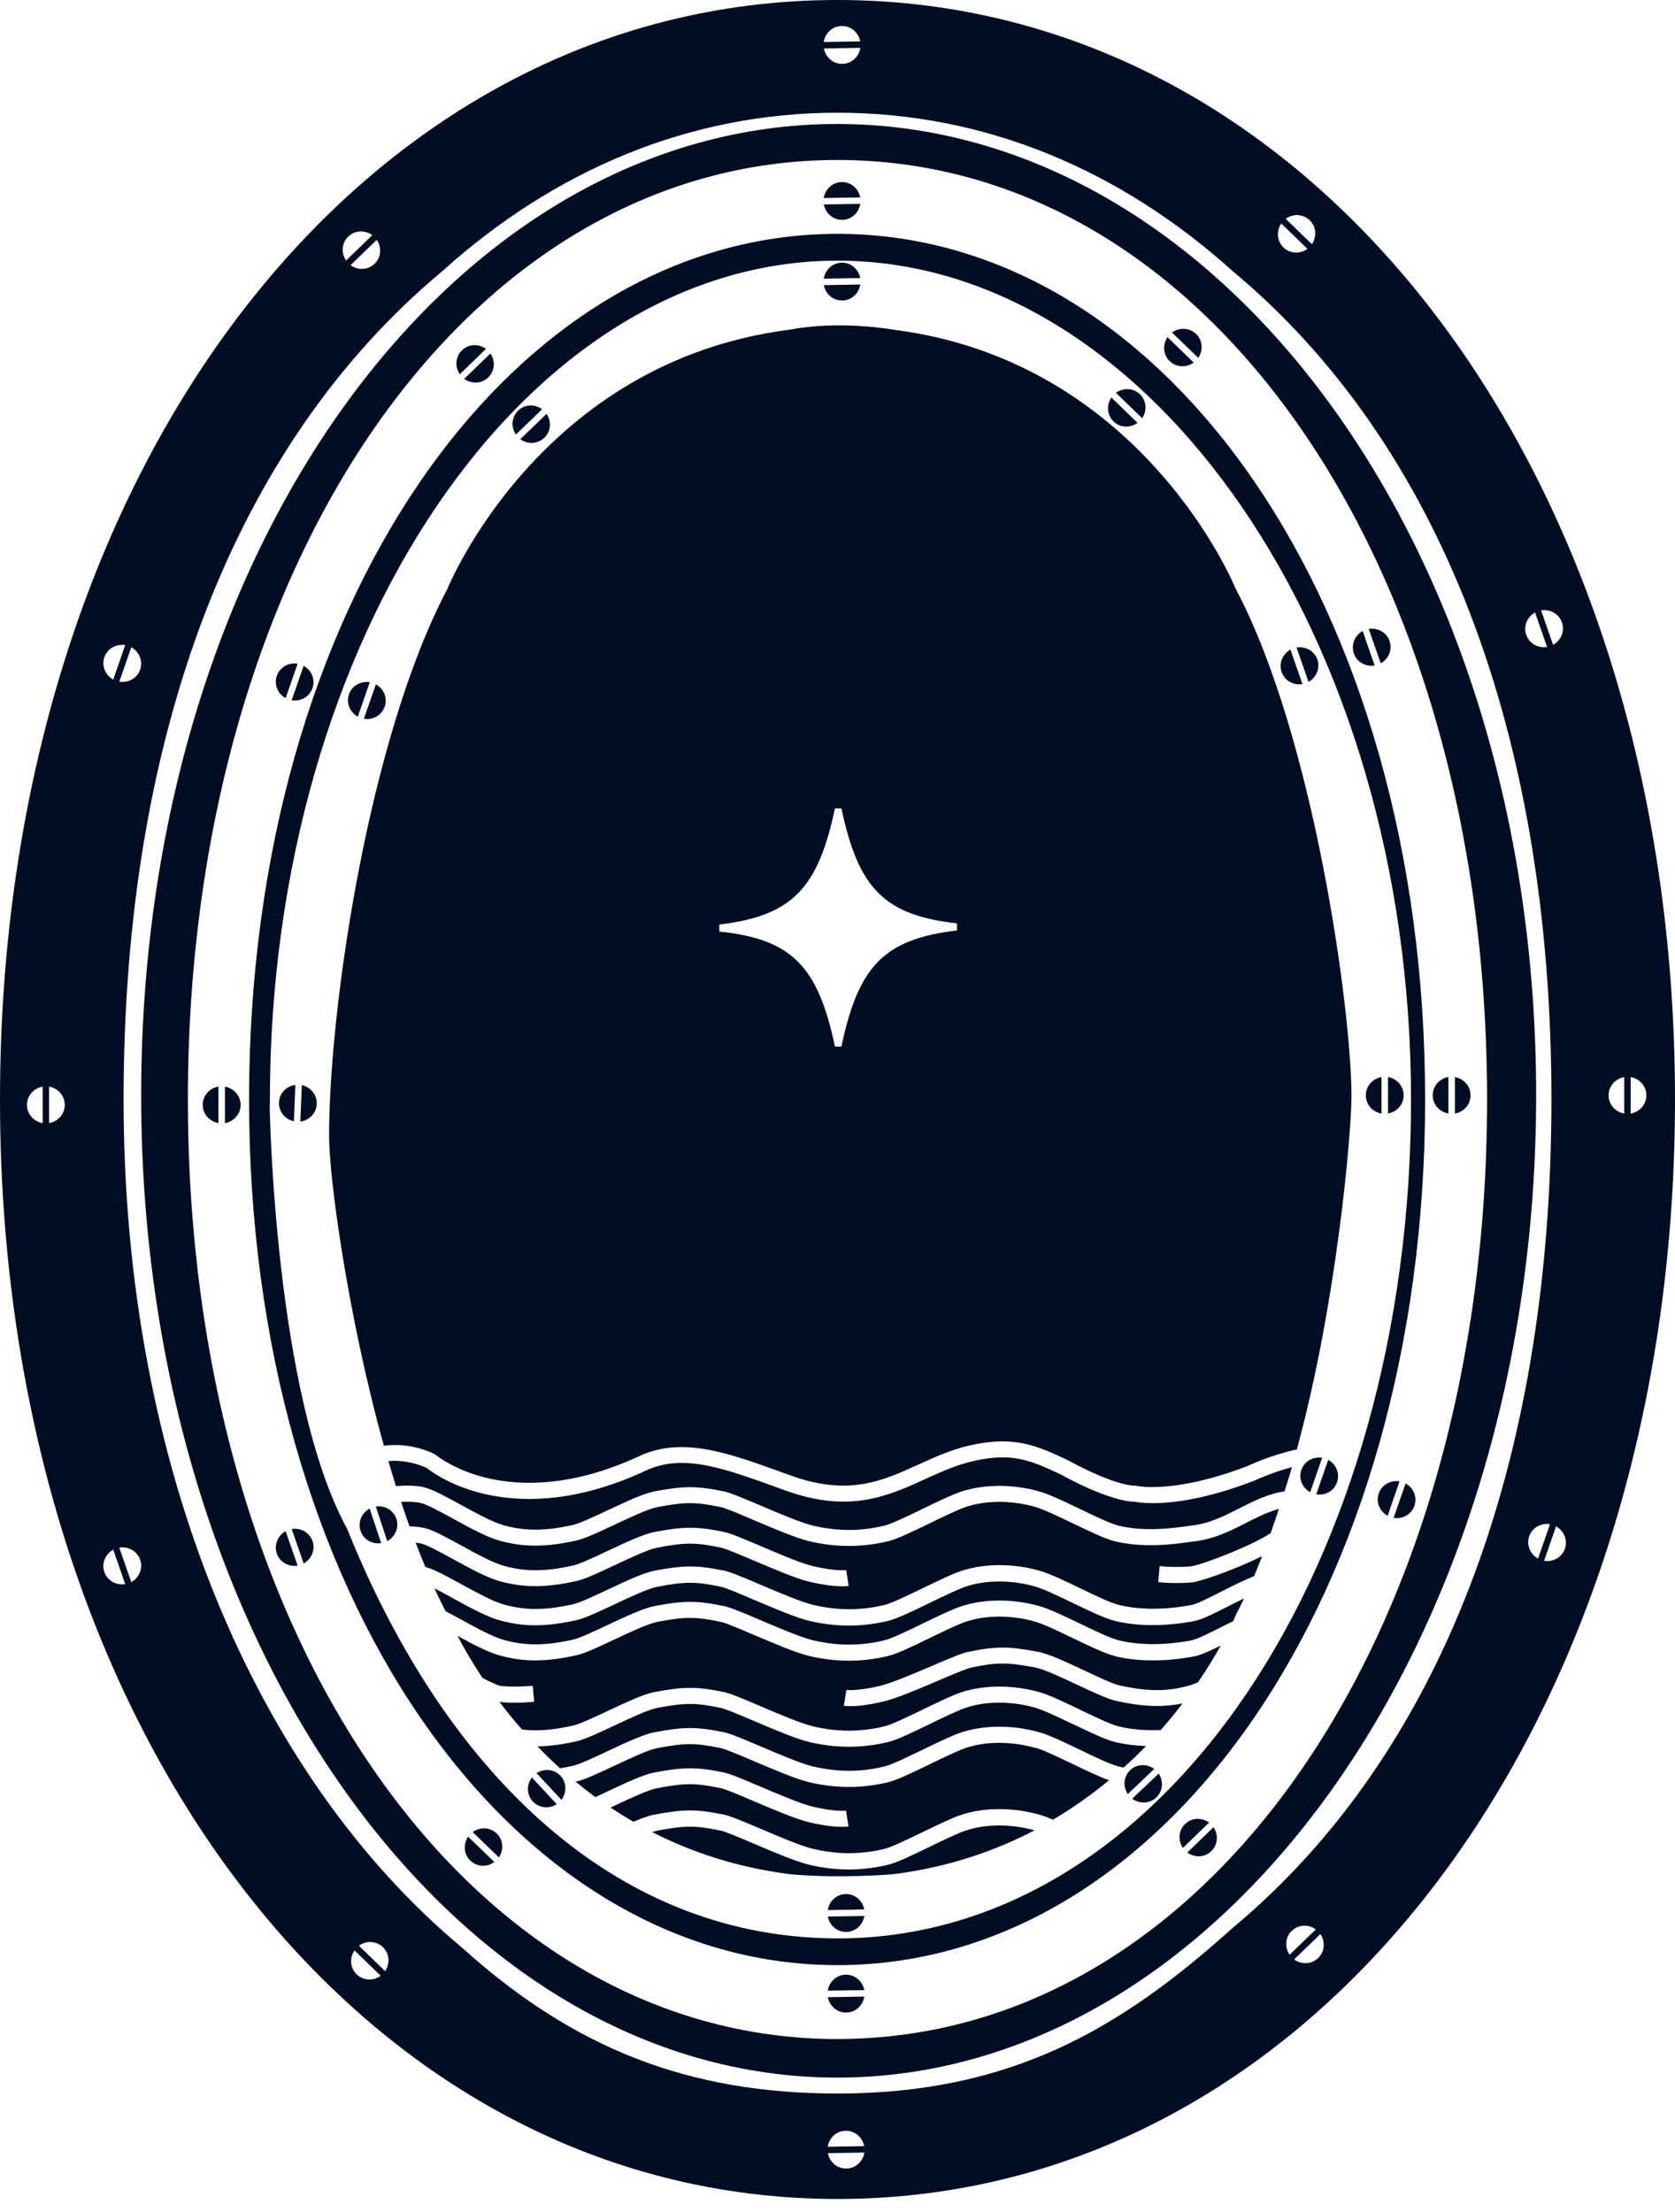 <svg width="128" height="169" viewBox="0 0 128 169" fill="none" xmlns="http://www.w3.org/2000/svg">
<g clip-path="url(#clip0_6693_3022)">
<path d="M109.486 83.687C109.486 84.397 110.009 84.959 110.684 85.08V82.29C110.009 82.41 109.486 82.972 109.486 83.687Z" fill="#000D22"/>
<path d="M111.18 82.293V85.084C111.855 84.963 112.378 84.401 112.378 83.691C112.378 82.98 111.855 82.414 111.18 82.293Z" fill="#000D22"/>
<path d="M105.05 50.85L104.132 48.215C103.535 48.551 103.227 49.253 103.457 49.929C103.688 50.604 104.371 50.959 105.05 50.853V50.85Z" fill="#000D22"/>
<path d="M106.188 48.979C105.954 48.307 105.275 47.948 104.596 48.054L105.513 50.688C106.11 50.352 106.422 49.65 106.188 48.979Z" fill="#000D22"/>
<path d="M64.63 150.88C63.919 150.891 63.365 151.422 63.256 152.101L66.046 152.054C65.913 151.379 65.344 150.868 64.633 150.88H64.63Z" fill="#000D22"/>
<path d="M64.676 153.773C65.387 153.761 65.941 153.23 66.05 152.551L63.26 152.598C63.392 153.273 63.962 153.784 64.672 153.773H64.676Z" fill="#000D22"/>
<path d="M36.119 139.979L38.125 141.919C38.508 141.349 38.468 140.58 37.957 140.089C37.446 139.593 36.677 139.577 36.123 139.979H36.119Z" fill="#000D22"/>
<path d="M35.943 142.163C36.454 142.658 37.223 142.674 37.777 142.272L35.771 140.333C35.389 140.902 35.428 141.671 35.939 142.163H35.943Z" fill="#000D22"/>
<path d="M90.558 139.366C90.047 139.862 90.008 140.627 90.391 141.196L92.396 139.257C91.838 138.855 91.07 138.87 90.562 139.366H90.558Z" fill="#000D22"/>
<path d="M90.731 141.549C91.288 141.951 92.057 141.936 92.565 141.44C93.076 140.945 93.119 140.18 92.733 139.61L90.727 141.549H90.731Z" fill="#000D22"/>
<path d="M63.998 0C27.513 0 0 36.115 0 84.007C0 131.899 27.513 168.017 63.998 168.017C100.483 168.017 128 131.903 128 84.007C128 36.111 100.487 0 63.998 0ZM119.36 47.561C119.594 48.232 119.286 48.935 118.685 49.27L117.767 46.636C118.447 46.527 119.126 46.89 119.36 47.561ZM117.307 46.8L118.224 49.434C117.545 49.544 116.866 49.181 116.632 48.509C116.398 47.838 116.706 47.136 117.307 46.796V46.8ZM100.085 16.828C100.596 17.324 100.635 18.089 100.253 18.659L98.247 16.719C98.805 16.317 99.574 16.333 100.081 16.828H100.085ZM97.907 17.074L99.913 19.014C99.355 19.416 98.586 19.4 98.079 18.904C97.568 18.409 97.525 17.644 97.911 17.074H97.907ZM64.322 1.987C65.032 1.975 65.606 2.49 65.735 3.162L62.944 3.208C63.054 2.529 63.608 1.999 64.318 1.987H64.322ZM65.746 3.657C65.637 4.336 65.083 4.867 64.373 4.879C63.662 4.89 63.089 4.375 62.96 3.704L65.75 3.657H65.746ZM28.621 20.153C28.11 20.649 27.341 20.665 26.787 20.263L28.793 18.323C29.175 18.893 29.137 19.662 28.625 20.153H28.621ZM26.611 18.077C27.123 17.581 27.892 17.566 28.45 17.968L26.444 19.907C26.061 19.338 26.1 18.569 26.611 18.077ZM10.709 51.163C10.475 51.834 9.795 52.193 9.116 52.088L10.034 49.454C10.631 49.789 10.939 50.496 10.709 51.163ZM7.977 50.215C8.211 49.544 8.89 49.184 9.569 49.29L8.652 51.924C8.055 51.588 7.747 50.882 7.977 50.211V50.215ZM3.259 85.814C2.583 85.693 2.061 85.131 2.061 84.421C2.061 83.71 2.583 83.148 3.259 83.027V85.818V85.814ZM3.75 85.814V83.023C4.426 83.144 4.948 83.707 4.948 84.417C4.948 85.127 4.426 85.693 3.75 85.81V85.814ZM7.977 120.117C7.743 119.446 8.051 118.744 8.652 118.404L9.569 121.038C8.89 121.148 8.211 120.785 7.977 120.113V120.117ZM10.034 120.882L9.116 118.248C9.795 118.139 10.475 118.502 10.709 119.173C10.943 119.844 10.634 120.547 10.034 120.886V120.882ZM27.256 150.854C26.744 150.358 26.705 149.593 27.088 149.024L29.094 150.963C28.535 151.365 27.767 151.349 27.259 150.854H27.256ZM29.433 150.608L27.427 148.668C27.985 148.266 28.754 148.282 29.261 148.778C29.773 149.273 29.812 150.038 29.429 150.608H29.433ZM64.677 165.691C63.967 165.703 63.393 165.188 63.264 164.517L66.055 164.47C65.945 165.149 65.391 165.68 64.681 165.691H64.677ZM63.253 164.025C63.362 163.346 63.916 162.815 64.626 162.804C65.337 162.792 65.91 163.307 66.039 163.978L63.249 164.025H63.253ZM98.719 147.529C99.23 147.033 99.999 147.018 100.553 147.42L98.547 149.359C98.165 148.789 98.204 148.021 98.715 147.529H98.719ZM100.729 149.605C100.218 150.101 99.449 150.116 98.895 149.714L100.901 147.775C101.283 148.345 101.244 149.113 100.733 149.605H100.729ZM94.212 147.291C85.665 154.998 77.255 159.959 63.998 159.959C52.657 159.959 43.888 156.544 35.342 148.844C19.548 135.677 9.444 112.082 9.444 84.007C9.444 55.932 18.006 33.886 33.8 20.719C42.343 13.019 52.661 8.613 64.002 8.613C75.343 8.613 85.669 13.023 94.216 20.731C110.001 33.898 118.556 55.94 118.556 84.011C118.556 112.082 110.001 134.124 94.216 147.291H94.212ZM116.858 117.382C117.092 116.71 117.771 116.351 118.45 116.457L117.533 119.091C116.936 118.755 116.628 118.049 116.858 117.378V117.382ZM119.586 118.334C119.352 119.005 118.673 119.364 117.994 119.259L118.911 116.625C119.508 116.96 119.816 117.663 119.586 118.338V118.334ZM124.121 85.084C123.446 84.963 122.923 84.401 122.923 83.691C122.923 82.981 123.446 82.415 124.121 82.294V85.084ZM124.613 85.084V82.294C125.288 82.415 125.811 82.977 125.811 83.691C125.811 84.405 125.288 84.963 124.613 85.084Z" fill="#000D22"/>
<path d="M63.971 9.473C34.768 9.473 10.787 41.755 10.787 83.688C10.787 125.621 34.768 158.742 63.971 158.742C93.174 158.742 117.389 125.625 117.389 83.688C117.389 41.751 93.17 9.473 63.971 9.473ZM63.998 155.796C35.697 155.796 14.358 124.934 14.358 84.012C14.358 43.09 35.701 12.224 63.998 12.224C92.296 12.224 113.639 43.086 113.639 84.008C113.639 124.93 92.3 155.792 63.998 155.792V155.796Z" fill="#000D22"/>
<path d="M63.998 17.868C38.917 17.868 19.033 46.302 19.033 84.008C19.033 121.715 38.917 150.149 63.998 150.149C89.08 150.149 108.905 121.715 108.905 84.008C108.905 46.302 89.084 17.868 63.998 17.868ZM63.998 148.104C47.635 148.104 34.811 136.342 27.135 118.28C26.928 117.797 26.725 117.305 26.526 116.809C20.953 106.624 20.606 84.473 20.606 84.418C20.606 84.375 20.625 84.336 20.629 84.293C20.629 84.2 20.625 84.106 20.625 84.012C20.625 48.671 40.084 19.916 64.002 19.916C87.921 19.916 107.828 48.671 107.828 84.012C107.828 119.354 89.08 148.108 64.002 148.108L63.998 148.104Z" fill="#000D22"/>
<path d="M17.188 83.024V85.814C17.863 85.693 18.386 85.131 18.386 84.421C18.386 83.711 17.863 83.149 17.188 83.028V83.024Z" fill="#000D22"/>
<path d="M15.492 84.417C15.492 85.127 16.015 85.693 16.69 85.81V83.02C16.015 83.141 15.492 83.703 15.492 84.413V84.417Z" fill="#000D22"/>
<path d="M64.37 16.796C65.08 16.785 65.634 16.254 65.743 15.575L62.953 15.621C63.086 16.297 63.656 16.808 64.366 16.796H64.37Z" fill="#000D22"/>
<path d="M64.323 13.911C63.613 13.922 63.059 14.453 62.949 15.132L65.74 15.085C65.607 14.41 65.037 13.899 64.327 13.911H64.323Z" fill="#000D22"/>
<path d="M91.223 27.702L89.217 25.762C88.834 26.332 88.873 27.101 89.385 27.593C89.896 28.088 90.665 28.104 91.219 27.702H91.223Z" fill="#000D22"/>
<path d="M91.399 25.514C90.887 25.019 90.119 25.003 89.564 25.405L91.57 27.345C91.953 26.775 91.914 26.006 91.403 25.514H91.399Z" fill="#000D22"/>
<path d="M37.309 28.839C37.82 28.343 37.863 27.578 37.477 27.008L35.471 28.948C36.029 29.35 36.798 29.334 37.305 28.839H37.309Z" fill="#000D22"/>
<path d="M37.137 26.655C36.579 26.253 35.81 26.269 35.302 26.764C34.791 27.26 34.752 28.025 35.135 28.595L37.141 26.655H37.137Z" fill="#000D22"/>
<path d="M23.879 52.585C24.113 51.914 23.805 51.211 23.204 50.872L22.287 53.506C22.966 53.615 23.645 53.252 23.875 52.581L23.879 52.585Z" fill="#000D22"/>
<path d="M21.828 53.345L22.745 50.711C22.066 50.602 21.387 50.965 21.153 51.636C20.919 52.307 21.227 53.01 21.828 53.345Z" fill="#000D22"/>
<path d="M22.291 116.827L23.208 119.461C23.805 119.126 24.113 118.419 23.883 117.748C23.649 117.077 22.97 116.718 22.295 116.823L22.291 116.827Z" fill="#000D22"/>
<path d="M21.153 118.702C21.387 119.373 22.066 119.732 22.745 119.627L21.828 116.993C21.231 117.328 20.922 118.031 21.153 118.702Z" fill="#000D22"/>
<path d="M105.571 85.084V82.293C104.896 82.414 104.373 82.976 104.373 83.691C104.373 84.405 104.896 84.963 105.571 85.084Z" fill="#000D22"/>
<path d="M107.266 83.687C107.266 82.976 106.744 82.41 106.068 82.29V85.08C106.744 84.959 107.266 84.397 107.266 83.687Z" fill="#000D22"/>
<path d="M99.53 52.267L98.613 49.633C98.016 49.969 97.707 50.675 97.938 51.346C98.172 52.018 98.851 52.377 99.53 52.271V52.267Z" fill="#000D22"/>
<path d="M100.67 50.397C100.436 49.725 99.757 49.366 99.078 49.472L99.995 52.106C100.592 51.77 100.901 51.068 100.67 50.397Z" fill="#000D22"/>
<path d="M64.63 144.719C63.919 144.731 63.365 145.262 63.256 145.941L66.046 145.894C65.913 145.219 65.344 144.708 64.633 144.719H64.63Z" fill="#000D22"/>
<path d="M64.676 147.613C65.387 147.601 65.941 147.07 66.05 146.391L63.26 146.438C63.392 147.113 63.962 147.624 64.672 147.613H64.676Z" fill="#000D22"/>
<path d="M64.37 22.96C65.08 22.949 65.634 22.418 65.743 21.739L62.953 21.786C63.086 22.461 63.656 22.972 64.366 22.96H64.37Z" fill="#000D22"/>
<path d="M64.323 20.071C63.613 20.083 63.059 20.613 62.949 21.293L65.74 21.246C65.607 20.57 65.037 20.059 64.327 20.071H64.323Z" fill="#000D22"/>
<path d="M86.933 32.311L84.928 30.372C84.545 30.941 84.584 31.71 85.095 32.202C85.607 32.697 86.375 32.713 86.93 32.311H86.933Z" fill="#000D22"/>
<path d="M87.11 30.124C86.598 29.628 85.83 29.613 85.275 30.015L87.281 31.954C87.664 31.384 87.625 30.616 87.114 30.124H87.11Z" fill="#000D22"/>
<path d="M41.598 33.448C42.109 32.952 42.152 32.187 41.766 31.618L39.76 33.557C40.318 33.959 41.087 33.944 41.594 33.448H41.598Z" fill="#000D22"/>
<path d="M41.426 31.265C40.868 30.863 40.099 30.878 39.592 31.374C39.08 31.869 39.041 32.634 39.424 33.204L41.43 31.265H41.426Z" fill="#000D22"/>
<path d="M29.399 53.999C29.633 53.328 29.325 52.625 28.724 52.286L27.807 54.92C28.486 55.029 29.165 54.666 29.395 53.995L29.399 53.999Z" fill="#000D22"/>
<path d="M27.342 54.759L28.259 52.125C27.58 52.016 26.901 52.379 26.666 53.05C26.432 53.721 26.741 54.424 27.342 54.759Z" fill="#000D22"/>
<path d="M105.362 114.105C105.128 114.776 105.436 115.478 106.037 115.818L106.954 113.184C106.275 113.075 105.596 113.437 105.362 114.109V114.105Z" fill="#000D22"/>
<path d="M107.413 113.344L106.496 115.978C107.175 116.088 107.854 115.725 108.088 115.054C108.322 114.382 108.014 113.68 107.413 113.34V113.344Z" fill="#000D22"/>
<path d="M99.446 112.304C99.212 112.975 99.52 113.678 100.121 114.017L101.038 111.383C100.359 111.274 99.68 111.637 99.446 112.308V112.304Z" fill="#000D22"/>
<path d="M101.501 111.543L100.584 114.178C101.263 114.287 101.942 113.924 102.176 113.253C102.41 112.582 102.102 111.879 101.501 111.54V111.543Z" fill="#000D22"/>
<path d="M27.552 116.964C27.774 117.639 28.449 118.01 29.128 117.908L28.25 115.262C27.645 115.59 27.329 116.289 27.552 116.964Z" fill="#000D22"/>
<path d="M28.715 115.107L29.593 117.753C30.198 117.425 30.514 116.726 30.291 116.051C30.069 115.376 29.394 115.005 28.715 115.107Z" fill="#000D22"/>
<path d="M40.72 137.647C41.204 138.166 41.973 138.221 42.546 137.85L40.642 135.809C40.228 136.359 40.232 137.128 40.716 137.647H40.72Z" fill="#000D22"/>
<path d="M41 135.478L42.904 137.519C43.314 136.969 43.314 136.2 42.83 135.681C42.346 135.162 41.578 135.107 41.004 135.478H41Z" fill="#000D22"/>
<path d="M86.368 135.249C85.853 135.737 85.802 136.505 86.181 137.079L88.206 135.159C87.652 134.753 86.883 134.761 86.368 135.249Z" fill="#000D22"/>
<path d="M86.519 137.432C87.074 137.838 87.843 137.83 88.358 137.343C88.873 136.855 88.924 136.086 88.545 135.512L86.519 137.432Z" fill="#000D22"/>
<path d="M21.319 84.234C21.292 84.944 21.792 85.529 22.459 85.677L22.572 82.891C21.893 82.985 21.347 83.527 21.319 84.237V84.234Z" fill="#000D22"/>
<path d="M23.064 82.911L22.951 85.697C23.63 85.603 24.177 85.061 24.204 84.351C24.231 83.64 23.732 83.055 23.064 82.907V82.911Z" fill="#000D22"/>
<path d="M81.985 131.738C80.896 131.215 79.772 130.673 79.116 130.482C77.333 129.966 75.358 129.966 73.832 130.474C73.2 130.685 72.119 131.207 71.077 131.715C69.774 132.347 68.544 132.944 67.865 133.104C66.866 133.342 65.875 133.463 64.88 133.463C63.885 133.463 62.886 133.346 61.867 133.108C60.849 132.87 59.139 132.14 57.633 131.5C56.567 131.044 55.463 130.575 55.088 130.497C53.133 130.091 52.36 130.091 50.218 130.497C49.535 130.626 48.165 131.27 46.955 131.84C45.742 132.409 44.692 132.905 44.052 133.046C42.944 133.295 41.98 133.42 41.07 133.436C41.613 133.998 42.186 134.556 42.799 135.11C43.115 135.059 43.439 134.997 43.783 134.919C44.29 134.806 45.379 134.294 46.432 133.799C47.771 133.17 49.156 132.519 49.992 132.359C52.282 131.926 53.235 131.926 55.342 132.359C55.81 132.456 56.7 132.831 58.117 133.432C59.58 134.056 61.235 134.763 62.148 134.973C64.021 135.411 65.75 135.411 67.58 134.973C68.131 134.845 69.411 134.22 70.542 133.674C71.674 133.128 72.74 132.608 73.446 132.374C75.198 131.789 77.446 131.785 79.46 132.367C80.217 132.585 81.337 133.124 82.523 133.693C83.671 134.248 84.857 134.817 85.489 134.973C85.614 135.005 85.739 135.032 85.868 135.055C86.371 134.599 86.859 134.142 87.312 133.678C87.401 133.588 87.487 133.498 87.573 133.408C86.804 133.381 85.993 133.291 85.197 133.096C84.439 132.909 83.253 132.335 81.993 131.73L81.985 131.738Z" fill="#000D22"/>
<path d="M85.189 126.53C84.432 126.343 83.245 125.769 81.985 125.164C80.896 124.641 79.772 124.099 79.116 123.907C77.333 123.392 75.358 123.392 73.832 123.9C73.2 124.11 72.119 124.633 71.077 125.141C69.774 125.773 68.544 126.37 67.865 126.53C66.866 126.768 65.875 126.889 64.88 126.889C63.885 126.889 62.886 126.772 61.867 126.534C60.849 126.296 59.139 125.566 57.633 124.926C56.568 124.469 55.463 124.001 55.092 123.923C53.137 123.517 52.364 123.517 50.222 123.923C49.543 124.052 48.169 124.696 46.959 125.265C45.746 125.835 44.696 126.331 44.056 126.471C41.695 126.998 39.97 126.998 38.105 126.464C37.23 126.214 36.091 125.609 34.963 124.992C35.4 125.831 36.028 126.94 36.871 128.204C37.457 128.505 37.983 128.762 38.264 128.817C38.268 128.817 38.659 128.867 39.365 128.867C39.736 128.867 40.192 128.852 40.711 128.809L40.817 130.03C40.259 130.077 39.771 130.097 39.365 130.097C38.776 130.097 38.366 130.062 38.175 130.042C38.69 130.725 39.26 131.431 39.888 132.146C41.055 132.282 42.272 132.189 43.787 131.849C44.294 131.736 45.383 131.225 46.436 130.729C47.775 130.101 49.16 129.449 49.992 129.289C52.282 128.856 53.235 128.856 55.342 129.289C55.81 129.387 56.7 129.761 58.117 130.366C59.58 130.99 61.235 131.697 62.148 131.908C64.021 132.345 65.75 132.345 67.581 131.908C68.131 131.779 69.411 131.154 70.543 130.608C71.674 130.062 72.74 129.543 73.446 129.308C75.198 128.723 77.446 128.719 79.46 129.301C80.217 129.519 81.337 130.058 82.523 130.628C83.671 131.182 84.857 131.751 85.489 131.908C86.59 132.181 87.729 132.224 88.705 132.185C89.31 131.494 89.864 130.815 90.368 130.151C88.81 130.464 87.269 130.401 85.275 129.956C84.635 129.812 83.585 129.32 82.371 128.75C81.161 128.181 79.788 127.537 79.109 127.408C76.966 127.002 76.189 127.002 74.238 127.408C73.864 127.486 72.763 127.954 71.698 128.411C70.191 129.055 68.482 129.785 67.463 130.019C66.25 130.304 65.434 130.362 64.966 130.362C64.677 130.362 64.521 130.339 64.486 130.335L64.681 129.125C64.681 129.125 65.469 129.227 67.186 128.828C68.1 128.614 69.758 127.907 71.218 127.287C72.63 126.682 73.524 126.307 73.992 126.214C76.1 125.777 77.048 125.777 79.343 126.214C80.178 126.374 81.559 127.022 82.898 127.654C83.952 128.149 85.04 128.661 85.548 128.774C87.69 129.254 89.24 129.258 90.894 128.782C91.09 128.727 91.312 128.641 91.55 128.54C92.268 127.482 92.846 126.526 93.29 125.726C92.483 126.128 91.788 126.452 91.32 126.545C90.539 126.705 87.784 127.178 85.201 126.542L85.189 126.53Z" fill="#000D22"/>
<path d="M73.829 139.852C73.197 140.062 72.116 140.585 71.074 141.093C69.77 141.725 68.541 142.322 67.862 142.482C66.863 142.72 65.871 142.841 64.876 142.841C63.881 142.841 62.882 142.724 61.864 142.486C60.845 142.248 59.136 141.518 57.629 140.878C56.564 140.421 55.459 139.953 55.089 139.875C53.134 139.469 52.361 139.469 50.218 139.875C50.109 139.895 49.972 139.934 49.832 139.98C52.845 141.518 56.349 142.697 60.396 143.204C64.221 143.551 68.24 143.204 68.24 143.204C72.404 142.681 75.991 141.452 79.058 139.848C77.29 139.352 75.343 139.352 73.837 139.856L73.829 139.852Z" fill="#000D22"/>
<path d="M79.113 133.553C77.33 133.038 75.355 133.034 73.829 133.546C73.197 133.756 72.12 134.279 71.074 134.787C69.77 135.419 68.541 136.016 67.862 136.176C66.863 136.414 65.872 136.535 64.877 136.535C63.882 136.535 62.883 136.418 61.864 136.18C60.845 135.942 59.136 135.212 57.63 134.572C56.564 134.115 55.46 133.647 55.089 133.569C53.134 133.163 52.361 133.163 50.219 133.569C49.536 133.698 48.166 134.342 46.956 134.911C45.742 135.481 44.693 135.977 44.053 136.117C44.029 136.121 44.006 136.125 43.982 136.133C44.466 136.531 44.974 136.925 45.497 137.312C45.801 137.171 46.117 137.023 46.429 136.874C47.768 136.246 49.153 135.594 49.985 135.434C52.275 135.001 53.228 135.001 55.335 135.434C55.803 135.532 56.693 135.907 58.11 136.508C59.573 137.132 61.228 137.838 62.141 138.049C63.854 138.447 64.643 138.346 64.65 138.346L64.842 139.555C64.803 139.563 64.647 139.583 64.358 139.583C63.889 139.583 63.074 139.524 61.86 139.239C60.842 139.001 59.132 138.272 57.626 137.632C56.56 137.175 55.456 136.707 55.085 136.629C53.13 136.223 52.357 136.223 50.215 136.629C49.532 136.757 48.162 137.401 46.952 137.971C46.851 138.018 46.757 138.065 46.66 138.108C47.221 138.482 47.803 138.845 48.408 139.193C49.021 138.935 49.575 138.732 49.989 138.654C52.279 138.221 53.231 138.221 55.339 138.654C55.807 138.752 56.697 139.126 58.114 139.727C59.577 140.352 61.232 141.058 62.145 141.269C64.018 141.706 65.747 141.706 67.577 141.269C68.128 141.14 69.408 140.516 70.539 139.969C71.671 139.423 72.737 138.904 73.443 138.67C75.195 138.084 77.443 138.08 79.457 138.662C79.746 138.744 80.089 138.876 80.467 139.036C82.04 138.108 83.469 137.085 84.752 136.02C84.015 135.762 83.028 135.29 81.989 134.79C80.901 134.268 79.777 133.725 79.121 133.534L79.113 133.553Z" fill="#000D22"/>
<path d="M32.411 113.649C33.044 113.786 34.043 114.336 35.202 114.968C36.33 115.585 37.606 116.287 38.437 116.525C40.088 116.997 41.637 116.997 43.783 116.517C44.291 116.404 45.38 115.893 46.433 115.397C47.772 114.769 49.157 114.117 49.989 113.957C52.279 113.524 53.232 113.524 55.339 113.957C55.807 114.055 56.697 114.43 58.114 115.031C59.577 115.655 61.232 116.361 62.145 116.572C64.018 117.009 65.747 117.009 67.577 116.572C68.128 116.443 69.408 115.819 70.54 115.272C71.671 114.726 72.737 114.207 73.443 113.973C75.195 113.388 77.443 113.384 79.457 113.965C80.214 114.184 81.334 114.722 82.52 115.292C83.668 115.846 84.854 116.416 85.486 116.572C87.465 117.06 89.662 116.755 90.716 116.611C90.872 116.592 91.004 116.572 91.114 116.556C92.452 116.396 93.545 115.838 94.704 115.249C95.777 114.703 96.882 114.141 98.166 113.946C98.31 113.481 98.458 113.017 98.599 112.545C98.642 112.396 98.685 112.248 98.728 112.1C97.534 112.42 96.441 112.857 95.855 113.13L95.816 113.146C92.124 114.57 89.549 114.851 88.093 114.851C87.371 114.851 86.926 114.781 86.755 114.75C84.749 114.703 81.412 112.853 81.092 112.673C78.739 111.557 77.373 111.003 74.579 111.588C73.178 111.885 71.968 112.435 70.688 113.017C67.851 114.309 64.92 115.643 60.053 113.895L59.269 113.61C55.308 112.178 52.182 111.046 49.368 112.357C39.261 117.072 33.321 112.736 32.607 112.162C32.326 112.029 31.088 111.499 29.68 111.639C29.867 112.279 30.058 112.915 30.257 113.548C30.835 113.501 31.682 113.473 32.415 113.633L32.411 113.649Z" fill="#000D22"/>
<path d="M91.308 123.85C90.528 124.01 87.773 124.482 85.189 123.846C84.432 123.659 83.246 123.085 81.985 122.48C80.896 121.957 79.772 121.415 79.117 121.224C77.333 120.709 75.359 120.709 73.833 121.216C73.2 121.427 72.119 121.95 71.077 122.457C69.774 123.089 68.545 123.686 67.866 123.846C66.867 124.084 65.875 124.205 64.88 124.205C63.885 124.205 62.886 124.088 61.867 123.85C60.849 123.612 59.139 122.882 57.633 122.242C56.568 121.786 55.463 121.317 55.093 121.239C53.137 120.834 52.365 120.834 50.222 121.239C49.539 121.368 48.169 122.012 46.96 122.582C45.746 123.152 44.696 123.647 44.056 123.788C41.695 124.315 39.97 124.315 38.105 123.78C37.141 123.503 35.861 122.8 34.62 122.121C34.132 121.852 33.632 121.579 33.199 121.36C33.476 121.961 33.761 122.543 34.05 123.105C34.409 123.292 34.799 123.507 35.209 123.729C36.337 124.346 37.613 125.048 38.444 125.286C40.095 125.759 41.644 125.759 43.791 125.279C44.298 125.165 45.387 124.654 46.441 124.158C47.779 123.53 49.165 122.878 49.996 122.718C52.287 122.285 53.239 122.285 55.346 122.718C55.815 122.816 56.704 123.191 58.121 123.792C59.584 124.416 61.239 125.122 62.152 125.333C64.025 125.77 65.754 125.77 67.585 125.333C68.135 125.204 69.415 124.58 70.547 124.034C71.678 123.487 72.744 122.968 73.45 122.734C75.203 122.149 77.45 122.145 79.464 122.726C80.221 122.945 81.341 123.483 82.528 124.053C83.675 124.607 84.861 125.177 85.493 125.333C87.827 125.907 90.356 125.474 91.074 125.329C91.488 125.243 92.413 124.779 93.306 124.33C93.615 124.174 93.923 124.022 94.231 123.87C94.383 123.546 94.454 123.362 94.454 123.362C94.661 122.968 94.867 122.555 95.07 122.129C94.649 122.332 94.224 122.547 93.833 122.746C92.791 123.273 91.894 123.729 91.32 123.846L91.308 123.85Z" fill="#000D22"/>
<path d="M91.31 120.88C91.255 120.888 90.767 120.954 89.956 120.954C89.55 120.954 89.066 120.939 88.512 120.888L88.617 119.666C90.131 119.799 91.091 119.67 91.103 119.666C92.196 119.444 95.661 118.086 97.097 117.149C97.316 116.54 97.527 115.92 97.733 115.292C96.879 115.522 96.083 115.92 95.259 116.341C94.057 116.954 92.812 117.59 91.259 117.774C91.154 117.785 91.029 117.805 90.88 117.824C89.749 117.981 87.395 118.304 85.191 117.762C84.433 117.575 83.247 117.001 81.987 116.396C80.898 115.873 79.774 115.331 79.118 115.139C77.335 114.624 75.36 114.624 73.834 115.132C73.202 115.342 72.121 115.865 71.079 116.373C69.775 117.005 68.546 117.602 67.867 117.762C66.868 118 65.877 118.121 64.882 118.121C63.886 118.121 62.888 118.004 61.869 117.766C60.85 117.528 59.141 116.798 57.635 116.158C56.569 115.701 55.465 115.233 55.094 115.155C53.139 114.749 52.366 114.749 50.224 115.155C49.541 115.284 48.171 115.928 46.961 116.498C45.747 117.067 44.698 117.563 44.058 117.703C41.697 118.23 39.972 118.23 38.106 117.696C37.142 117.419 35.862 116.716 34.621 116.037C33.638 115.498 32.619 114.94 32.163 114.839C31.679 114.734 31.113 114.73 30.652 114.757C30.859 115.389 31.074 116.014 31.296 116.626C31.671 116.634 32.061 116.669 32.424 116.747C33.056 116.884 34.055 117.434 35.214 118.066C36.342 118.683 37.618 119.385 38.45 119.623C40.1 120.096 41.65 120.096 43.796 119.616C44.303 119.503 45.392 118.991 46.446 118.496C47.785 117.867 49.17 117.216 50.001 117.056C52.292 116.622 53.244 116.622 55.352 117.056C55.82 117.153 56.71 117.528 58.126 118.129C59.59 118.753 61.245 119.46 62.158 119.67C63.871 120.072 64.659 119.967 64.667 119.967L64.854 121.177C64.815 121.185 64.659 121.204 64.374 121.204C63.906 121.204 63.09 121.145 61.877 120.861C60.858 120.623 59.149 119.893 57.642 119.253C56.577 118.796 55.473 118.328 55.102 118.25C53.147 117.844 52.374 117.844 50.231 118.25C49.552 118.379 48.179 119.023 46.969 119.592C45.755 120.162 44.706 120.658 44.065 120.798C41.704 121.325 39.98 121.325 38.114 120.79C37.15 120.513 35.87 119.811 34.629 119.132C33.646 118.593 32.627 118.035 32.17 117.934C32.042 117.906 31.905 117.883 31.765 117.871C32.003 118.503 32.248 119.12 32.502 119.725C33.134 119.885 34.102 120.412 35.218 121.025C36.346 121.641 37.622 122.344 38.454 122.582C40.104 123.054 41.654 123.054 43.8 122.574C44.307 122.461 45.396 121.949 46.45 121.454C47.788 120.825 49.174 120.174 50.005 120.014C52.296 119.581 53.248 119.581 55.355 120.014C55.824 120.111 56.714 120.486 58.13 121.087C59.594 121.711 61.248 122.418 62.162 122.628C64.035 123.066 65.764 123.066 67.594 122.628C68.144 122.5 69.424 121.875 70.556 121.329C71.688 120.783 72.753 120.264 73.46 120.029C75.212 119.444 77.46 119.44 79.473 120.022C80.23 120.24 81.35 120.779 82.537 121.348C83.684 121.903 84.871 122.472 85.503 122.628C87.837 123.202 90.365 122.769 91.084 122.625C91.493 122.543 92.403 122.078 93.284 121.633C94.151 121.192 95.033 120.747 95.833 120.431C96.044 119.936 96.25 119.421 96.453 118.898C94.693 119.768 92.313 120.658 91.325 120.857L91.31 120.88Z" fill="#000D22"/>
<path d="M94.442 45.017C94.442 45.017 87.429 27.592 68.233 25.184C68.233 25.184 64.213 24.454 60.389 25.184C41.192 27.592 34.179 45.017 34.179 45.017C28.181 56.37 25.148 77.002 25.148 86.806C25.148 89.931 26.553 100.472 29.336 110.467C30.877 110.252 32.353 110.67 33.211 111.107L33.332 111.189C33.332 111.189 34.757 112.371 37.356 112.961C39.76 113.507 43.705 113.655 48.845 111.259C52.115 109.733 55.62 111.001 59.678 112.469L60.459 112.75C64.853 114.33 67.437 113.152 70.172 111.907C71.456 111.321 72.783 110.717 74.317 110.393C77.49 109.725 79.164 110.408 81.626 111.579L81.665 111.599C82.61 112.133 85.373 113.523 86.813 113.526L86.953 113.542C86.977 113.546 89.806 114.143 95.348 112.008C95.578 111.899 97.229 111.15 99.102 110.744C102.177 99.481 103.278 86.474 103.278 83.758C103.278 77.276 100.44 56.362 94.442 45.009V45.017ZM73.134 71.09C67.511 71.757 65.591 73.857 64.299 79.968H63.807C62.511 73.857 60.548 71.757 54.972 71.176V70.641C60.548 69.974 62.511 67.874 63.807 61.763H64.299C65.594 67.878 67.558 69.927 73.134 70.555V71.09Z" fill="#000D22"/>
</g>
<defs>
<clipPath id="clip0_6693_3022">
<rect width="128" height="168.017" fill="white" transform="translate(0 0)"/>
</clipPath>
</defs>
</svg>
